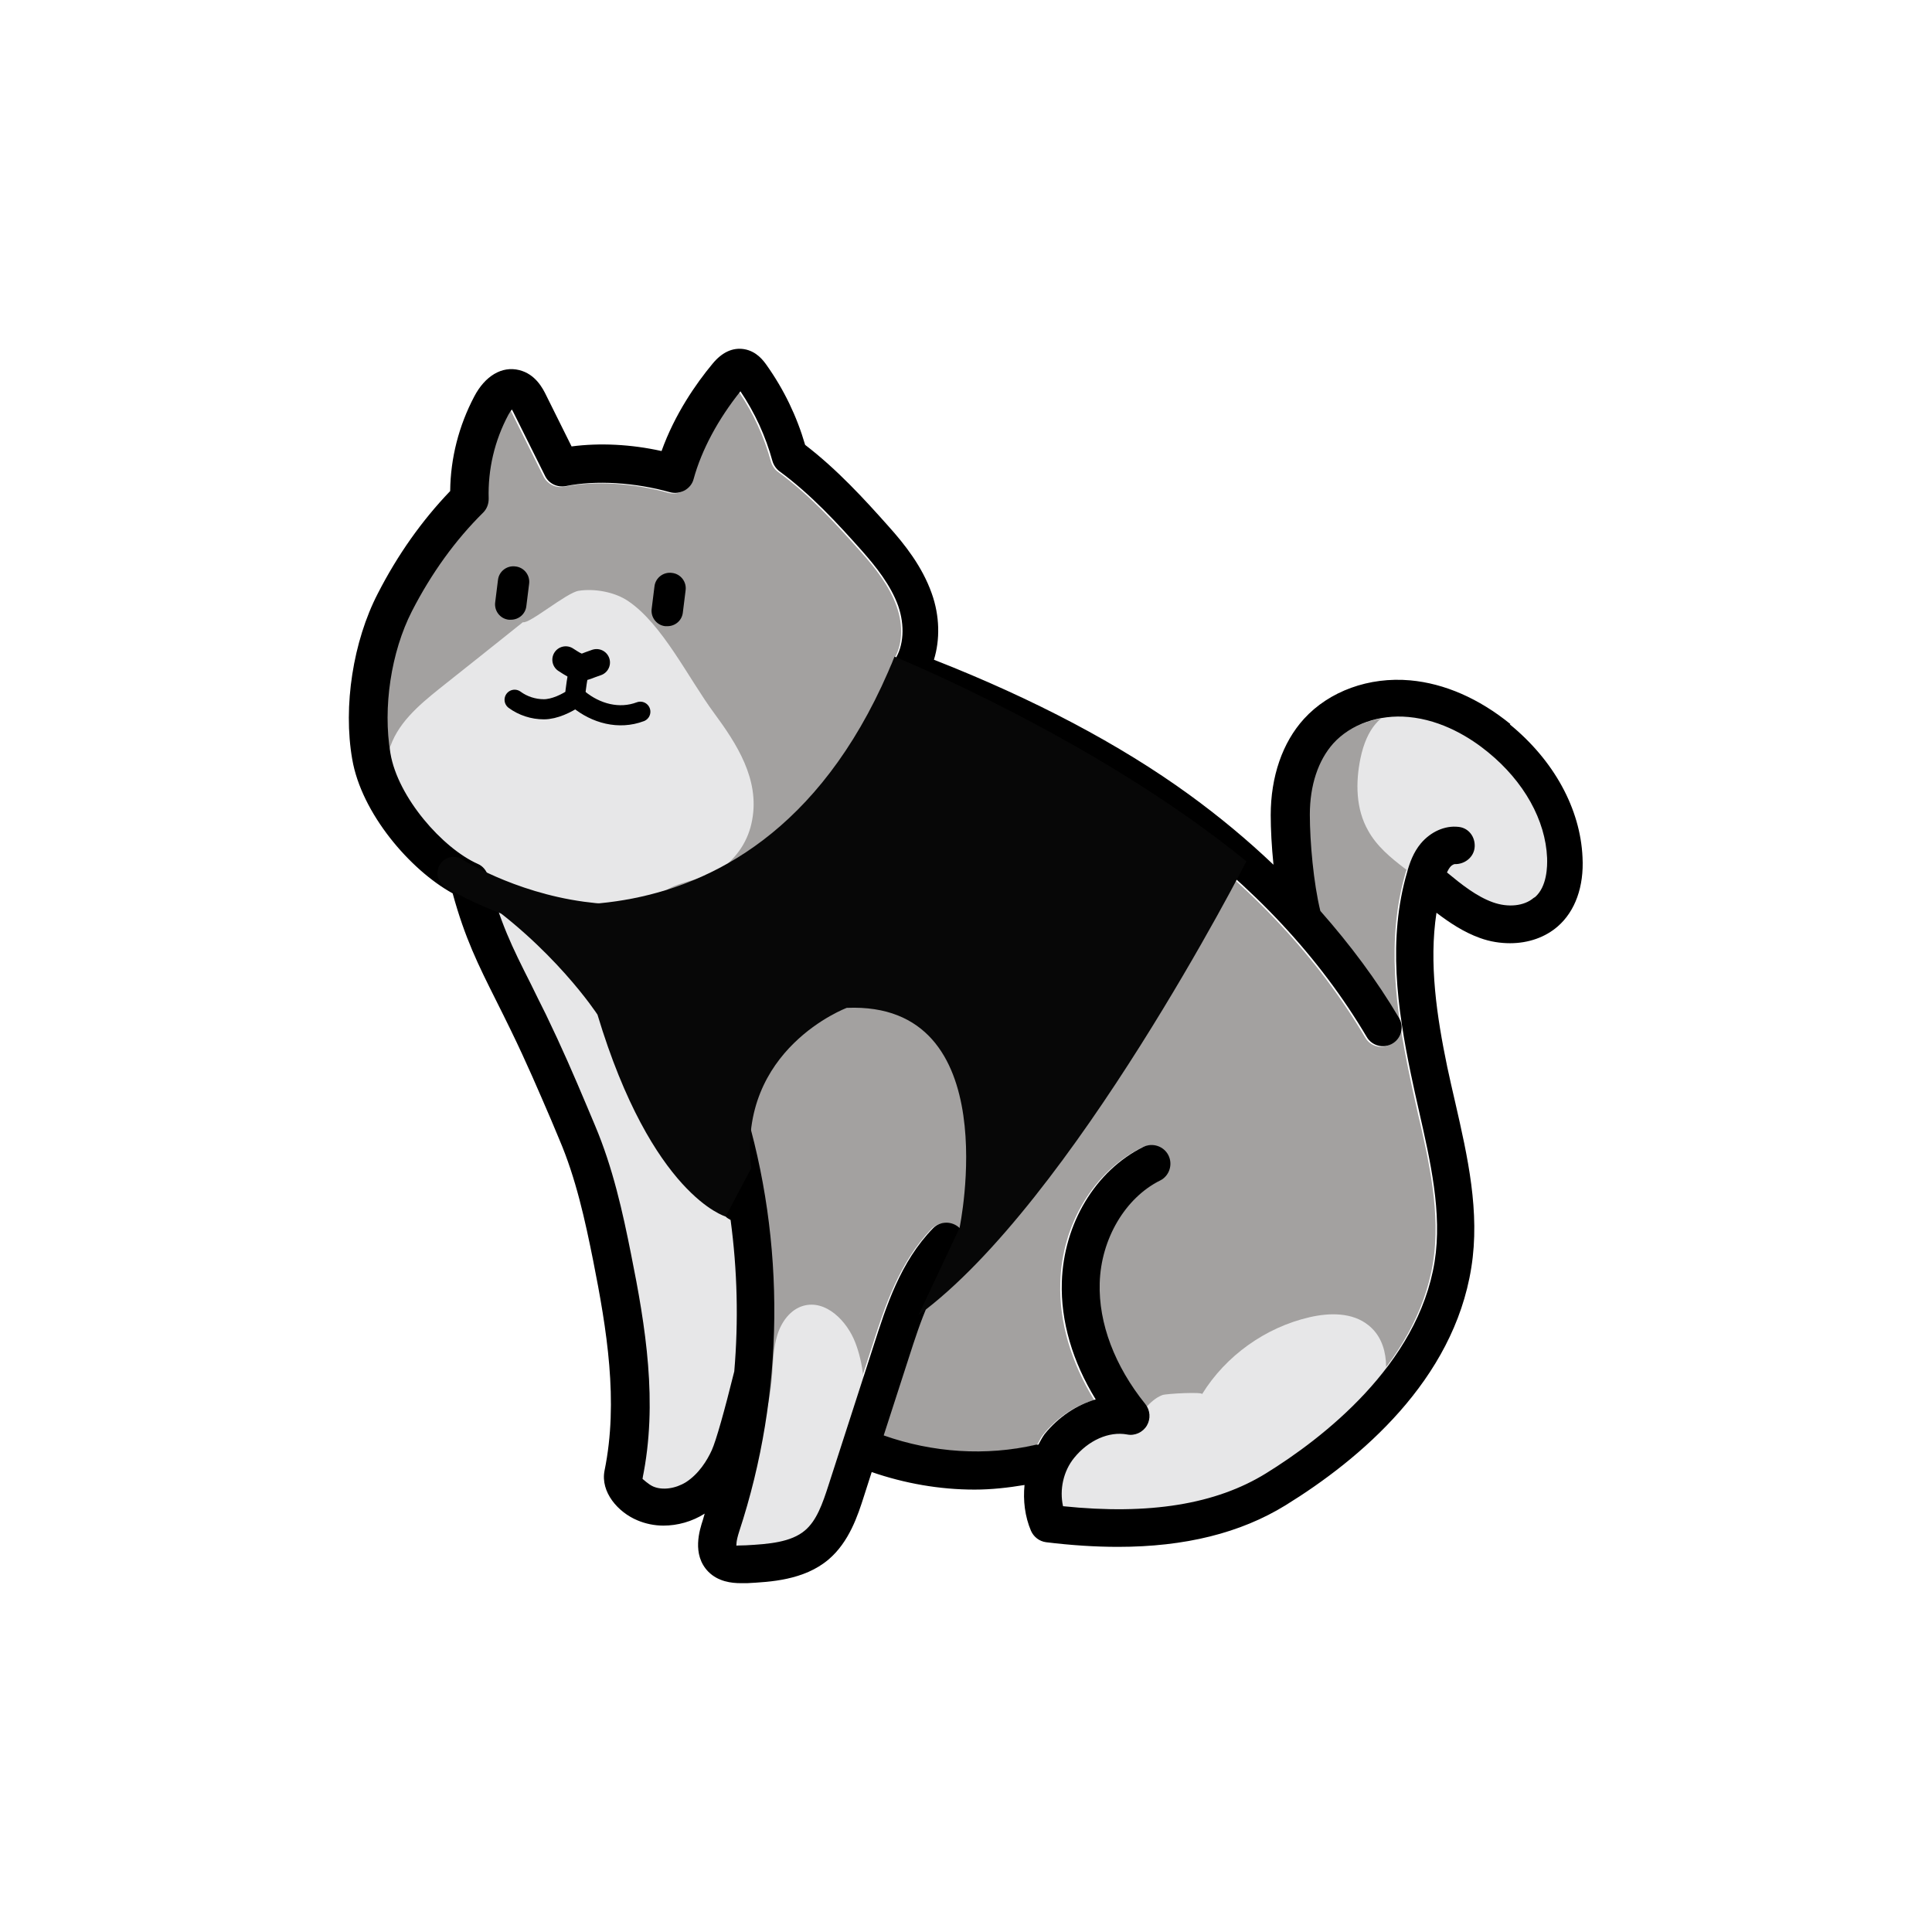 <svg width="72" height="72" viewBox="0 0 72 72" fill="none" xmlns="http://www.w3.org/2000/svg">
<path d="M55.406 28.062C54.74 27.523 53.695 26.846 52.432 26.743C51.341 26.639 50.273 27.029 49.63 27.729C49.068 28.349 48.758 29.289 48.758 30.379C48.758 31.4 48.895 32.926 49.148 33.969C50.273 35.231 51.249 36.551 52.076 37.95C52.271 38.283 52.168 38.707 51.835 38.914C51.502 39.109 51.077 39.005 50.882 38.673C49.125 35.702 46.645 33.04 43.498 30.758C40.88 28.853 37.55 27.133 33.623 25.641C33.428 25.561 33.267 25.401 33.21 25.206C33.153 25.01 33.175 24.781 33.29 24.609C33.623 24.093 33.681 23.347 33.417 22.602C33.141 21.821 32.59 21.133 32.085 20.571C31.166 19.539 30.178 18.449 28.996 17.588C28.869 17.497 28.777 17.359 28.732 17.21C28.479 16.281 28.077 15.398 27.537 14.606C26.711 15.638 26.091 16.785 25.792 17.875C25.746 18.059 25.62 18.208 25.459 18.3C25.298 18.392 25.103 18.414 24.919 18.369C23.61 18.002 22.163 17.91 21.027 18.139C20.717 18.197 20.407 18.047 20.257 17.761L19.086 15.409C19.086 15.409 19.04 15.317 19.017 15.283C18.983 15.329 18.937 15.398 18.891 15.478C18.386 16.441 18.133 17.52 18.156 18.609C18.156 18.805 18.087 18.988 17.949 19.126C16.916 20.147 16.02 21.386 15.297 22.797C14.516 24.322 14.194 26.398 14.493 28.096C14.769 29.737 16.445 31.629 17.743 32.214C17.938 32.306 18.076 32.467 18.133 32.673C18.581 34.394 19.04 35.312 19.729 36.7C19.901 37.044 20.085 37.411 20.292 37.835C20.889 39.074 21.325 40.084 21.819 41.254L22.117 41.965C22.795 43.537 23.151 45.188 23.461 46.76C24.001 49.444 24.471 52.301 23.886 55.134C23.909 55.157 24.104 55.341 24.288 55.421C24.644 55.57 25.114 55.501 25.505 55.26C25.987 54.962 26.297 54.446 26.47 54.067C26.63 53.712 26.952 52.622 27.308 51.131C27.48 49.249 27.423 47.357 27.17 45.487C27.113 45.452 27.055 45.429 26.998 45.372C25.505 43.881 24.299 42.068 23.518 40.107C23.369 39.751 23.553 39.338 23.909 39.2C24.265 39.051 24.678 39.235 24.816 39.59C25.275 40.726 25.895 41.804 26.642 42.791C26.538 42.378 26.447 41.977 26.32 41.575C26.205 41.208 26.412 40.818 26.779 40.703C27.147 40.589 27.537 40.795 27.652 41.162C29.237 46.313 29.179 51.98 27.491 57.096C27.365 57.486 27.377 57.612 27.388 57.635C27.388 57.612 27.48 57.635 27.744 57.612C28.605 57.566 29.421 57.497 29.937 57.061C30.374 56.694 30.592 56.086 30.833 55.329L32.498 50.178C32.969 48.71 33.508 47.047 34.714 45.797C34.978 45.521 35.426 45.51 35.702 45.785C35.977 46.06 35.989 46.496 35.713 46.772C34.726 47.781 34.243 49.284 33.819 50.603L32.877 53.517C34.691 54.159 36.689 54.297 38.561 53.861C38.584 53.861 38.618 53.861 38.641 53.861C38.722 53.723 38.779 53.586 38.871 53.471C39.388 52.828 40.065 52.381 40.777 52.175C39.916 50.775 39.468 49.261 39.514 47.804C39.571 45.624 40.766 43.651 42.545 42.768C42.89 42.596 43.315 42.734 43.487 43.078C43.659 43.422 43.521 43.846 43.177 44.018C41.879 44.661 40.972 46.198 40.926 47.838C40.88 49.341 41.489 50.936 42.626 52.347C42.809 52.576 42.833 52.897 42.683 53.15C42.534 53.402 42.235 53.54 41.948 53.482C41.271 53.356 40.49 53.7 39.973 54.354C39.571 54.847 39.422 55.536 39.56 56.155C42.775 56.488 45.255 56.086 47.127 54.928C49.205 53.643 52.788 50.913 53.408 47.035C53.695 45.223 53.259 43.284 52.822 41.414C52.719 40.956 52.616 40.508 52.524 40.049C52.019 37.617 51.651 35.013 52.386 32.513C52.489 32.18 52.627 31.79 52.891 31.457C53.259 31.01 53.776 30.78 54.292 30.838C54.671 30.872 54.924 31.205 54.901 31.584C54.878 31.962 54.522 32.249 54.154 32.226C54.143 32.226 54.051 32.26 53.982 32.341C53.936 32.398 53.902 32.467 53.867 32.536C54.407 32.983 54.958 33.43 55.578 33.648C56.164 33.855 56.761 33.786 57.094 33.488C57.542 33.098 57.553 32.329 57.542 32.031C57.484 30.62 56.681 29.186 55.349 28.096L55.406 28.062Z" fill="#A3A1A0"/>
<path d="M50.699 28.268C50.515 29.163 50.527 30.15 50.986 30.953C51.307 31.538 51.836 31.974 52.364 32.375C53.145 32.972 53.971 33.534 54.821 34.038C55.372 34.371 55.981 34.692 56.624 34.624C57.359 34.555 57.99 33.958 58.243 33.27C58.496 32.582 58.438 31.79 58.243 31.079C57.566 28.647 51.641 23.691 50.699 28.268Z" fill="#E7E7E8"/>
<path d="M39.4 54.32C38.929 55.26 39.216 56.557 40.112 57.13C40.927 57.658 41.995 57.52 42.948 57.337C44.624 57.027 46.324 56.637 47.84 55.868C49.367 55.088 50.722 53.884 51.376 52.301C51.778 51.326 51.824 50.041 50.997 49.387C50.4 48.905 49.551 48.917 48.804 49.089C47.162 49.467 45.681 50.523 44.797 51.957C44.854 51.865 43.465 51.934 43.315 51.991C42.81 52.186 42.581 52.714 42.133 52.92C41.088 53.413 40.066 53.023 39.411 54.331L39.4 54.32Z" fill="#E7E7E8"/>
<path d="M27.387 56.132L27.054 55.949C28.042 54.572 28.65 52.92 28.776 51.234C28.811 50.729 28.822 50.225 28.972 49.743C29.121 49.261 29.454 48.802 29.936 48.664C30.774 48.424 31.567 49.227 31.877 50.041C32.497 51.658 32.106 53.471 31.705 55.169C31.555 55.8 31.395 56.465 30.97 56.958C30.533 57.463 29.879 57.727 29.259 57.968C28.834 58.128 28.409 58.3 27.961 58.323C27.513 58.346 27.031 58.22 26.733 57.887C25.975 57.027 26.847 55.731 27.261 54.905C27.869 53.666 27.996 52.427 28.03 51.062C28.122 47.047 28.065 42.929 26.583 39.201C26.147 38.111 23.873 34.417 24.723 33.281C25.022 32.891 26.354 32.754 26.836 32.41C27.467 31.962 27.892 31.331 28.03 30.563C28.317 29.037 27.445 27.706 26.618 26.582C25.665 25.297 24.689 23.256 23.402 22.395C22.909 22.062 22.162 21.925 21.565 22.017C21.117 22.085 19.717 23.267 19.487 23.187C18.453 24.013 17.42 24.838 16.375 25.665C15.606 26.284 14.768 26.984 14.492 27.993C14.09 29.427 14.974 30.792 15.95 31.652C17.041 32.605 17.431 33.224 18.109 34.532C18.821 35.908 19.498 37.308 20.164 38.707C21.095 40.635 22.025 42.573 22.702 44.604C23.942 48.286 24.333 52.255 23.839 56.109C24.792 56.66 26.032 56.27 26.824 55.478" fill="#E7E7E8"/>
<path d="M19.029 23.095C19.029 23.095 18.983 23.095 18.96 23.095C18.639 23.061 18.409 22.762 18.455 22.441L18.558 21.615C18.593 21.294 18.891 21.064 19.213 21.11C19.535 21.145 19.764 21.443 19.718 21.764L19.615 22.59C19.58 22.888 19.328 23.095 19.041 23.095H19.029Z" fill="black"/>
<path d="M24.861 23.336C24.861 23.336 24.815 23.336 24.792 23.336C24.471 23.301 24.241 23.003 24.287 22.682L24.39 21.856C24.425 21.535 24.723 21.305 25.045 21.351C25.366 21.386 25.596 21.684 25.55 22.005L25.447 22.831C25.412 23.129 25.16 23.336 24.873 23.336H24.861Z" fill="black"/>
<path d="M56.289 26.984C55.118 26.032 53.832 25.47 52.557 25.355C51.019 25.217 49.538 25.756 48.596 26.789C47.792 27.672 47.356 28.945 47.356 30.379C47.356 30.895 47.39 31.549 47.459 32.226C46.495 31.308 45.45 30.437 44.313 29.611C41.752 27.752 38.548 26.055 34.805 24.586C35.035 23.841 35.023 22.957 34.725 22.12C34.369 21.11 33.714 20.285 33.117 19.619C32.199 18.587 31.2 17.497 30.005 16.579C29.695 15.512 29.213 14.514 28.57 13.608C28.455 13.447 28.203 13.092 27.732 13.012C27.307 12.943 26.905 13.126 26.549 13.562C25.94 14.296 25.148 15.432 24.654 16.809C23.517 16.556 22.346 16.499 21.301 16.637L20.36 14.744C20.233 14.48 19.958 13.941 19.349 13.792C18.706 13.631 18.075 14.01 17.673 14.778C17.099 15.868 16.789 17.073 16.777 18.3C15.732 19.39 14.825 20.663 14.079 22.12C13.16 23.898 12.781 26.318 13.126 28.291C13.47 30.31 15.284 32.421 16.869 33.293C17.328 34.968 17.822 35.954 18.488 37.285C18.66 37.629 18.844 37.996 19.039 38.398C19.625 39.602 20.05 40.6 20.544 41.747L20.842 42.459C21.462 43.904 21.807 45.487 22.105 46.978C22.61 49.525 23.058 52.221 22.53 54.802C22.369 55.605 23.035 56.362 23.759 56.66C24.057 56.786 24.39 56.855 24.723 56.855C25.251 56.855 25.791 56.706 26.262 56.408C26.239 56.488 26.216 56.568 26.193 56.648C26.078 57.004 25.768 57.933 26.4 58.576C26.767 58.943 27.261 59 27.605 59C27.697 59 27.778 59 27.846 59C28.685 58.954 29.959 58.897 30.878 58.117C31.647 57.463 31.969 56.477 32.199 55.754L32.486 54.859C33.714 55.283 35.012 55.513 36.321 55.513C36.941 55.513 37.561 55.444 38.181 55.341C38.124 55.914 38.193 56.511 38.422 57.05C38.526 57.279 38.732 57.44 38.985 57.474C39.926 57.589 40.822 57.647 41.66 57.647C44.164 57.647 46.23 57.13 47.907 56.098C50.697 54.377 54.165 51.441 54.831 47.242C55.164 45.166 54.693 43.101 54.234 41.093C54.131 40.646 54.027 40.199 53.935 39.763C53.545 37.882 53.246 35.897 53.533 34.016C54.016 34.383 54.544 34.738 55.153 34.956C55.532 35.094 55.91 35.151 56.278 35.151C56.955 35.151 57.587 34.933 58.058 34.52C58.701 33.958 59.034 33.041 58.976 31.951C58.896 30.138 57.908 28.337 56.266 26.995L56.289 26.984ZM57.151 33.465C56.806 33.763 56.209 33.832 55.635 33.626C55.026 33.408 54.464 32.96 53.924 32.513C53.958 32.444 53.993 32.375 54.039 32.318C54.108 32.226 54.2 32.203 54.211 32.203C54.59 32.215 54.934 31.939 54.957 31.561C54.98 31.182 54.728 30.849 54.349 30.815C53.843 30.758 53.315 30.999 52.948 31.435C52.672 31.767 52.535 32.157 52.443 32.49C51.708 34.991 52.075 37.595 52.58 40.027C52.672 40.474 52.776 40.933 52.879 41.392C53.304 43.261 53.752 45.2 53.465 47.013C52.844 50.879 49.262 53.62 47.184 54.905C45.312 56.063 42.832 56.465 39.616 56.132C39.479 55.513 39.628 54.825 40.03 54.331C40.558 53.678 41.327 53.333 42.005 53.459C42.292 53.517 42.59 53.379 42.74 53.127C42.889 52.874 42.866 52.553 42.682 52.324C41.545 50.913 40.937 49.318 40.983 47.816C41.029 46.175 41.936 44.638 43.233 43.996C43.578 43.824 43.716 43.399 43.544 43.055C43.371 42.711 42.946 42.573 42.602 42.745C40.822 43.629 39.639 45.602 39.571 47.781C39.525 49.238 39.972 50.752 40.834 52.152C40.122 52.358 39.444 52.806 38.927 53.448C38.836 53.574 38.767 53.712 38.698 53.838C38.675 53.838 38.64 53.838 38.617 53.838C36.746 54.274 34.748 54.136 32.933 53.494L33.875 50.58C34.3 49.261 34.782 47.758 35.77 46.749C36.034 46.474 36.034 46.026 35.758 45.762C35.483 45.498 35.035 45.498 34.771 45.774C33.553 47.024 33.025 48.688 32.554 50.156L30.89 55.306C30.648 56.063 30.43 56.672 29.994 57.039C29.477 57.474 28.662 57.543 27.801 57.589C27.537 57.601 27.433 57.589 27.445 57.612C27.445 57.589 27.422 57.463 27.548 57.073C29.236 51.945 29.293 46.29 27.709 41.139C27.594 40.772 27.203 40.566 26.836 40.681C26.469 40.795 26.262 41.185 26.377 41.552C26.503 41.954 26.595 42.367 26.698 42.768C25.963 41.782 25.332 40.703 24.872 39.568C24.723 39.212 24.321 39.029 23.965 39.178C23.609 39.315 23.437 39.728 23.575 40.084C24.356 42.046 25.561 43.858 27.054 45.349C27.1 45.395 27.169 45.43 27.227 45.464C27.479 47.334 27.525 49.227 27.364 51.108C26.997 52.588 26.687 53.689 26.526 54.045C26.354 54.423 26.044 54.928 25.561 55.238C25.171 55.478 24.689 55.547 24.344 55.398C24.161 55.318 23.965 55.123 23.942 55.111C24.528 52.278 24.057 49.422 23.517 46.737C23.207 45.177 22.84 43.514 22.174 41.942L21.875 41.231C21.382 40.061 20.945 39.051 20.348 37.813C20.142 37.4 19.958 37.033 19.786 36.677C19.085 35.289 18.626 34.371 18.189 32.651C18.132 32.444 17.994 32.272 17.799 32.192C16.49 31.607 14.825 29.714 14.55 28.073C14.262 26.376 14.572 24.299 15.353 22.774C16.077 21.363 16.972 20.124 18.006 19.103C18.144 18.965 18.212 18.782 18.212 18.587C18.178 17.497 18.431 16.419 18.947 15.455C18.993 15.375 19.039 15.306 19.074 15.26C19.097 15.294 19.12 15.34 19.143 15.386L20.314 17.738C20.452 18.025 20.773 18.174 21.083 18.116C22.209 17.887 23.667 17.979 24.976 18.346C25.16 18.392 25.343 18.369 25.515 18.277C25.676 18.185 25.803 18.036 25.849 17.852C26.147 16.763 26.767 15.616 27.594 14.583C28.134 15.386 28.535 16.258 28.788 17.187C28.834 17.336 28.926 17.474 29.052 17.566C30.224 18.426 31.223 19.516 32.141 20.548C32.646 21.122 33.197 21.81 33.473 22.579C33.726 23.313 33.68 24.07 33.347 24.586C33.232 24.758 33.197 24.988 33.266 25.183C33.335 25.378 33.485 25.55 33.68 25.619C37.607 27.11 40.937 28.831 43.555 30.735C46.701 33.018 49.181 35.679 50.938 38.65C51.134 38.983 51.57 39.086 51.892 38.891C52.224 38.696 52.339 38.26 52.133 37.927C51.306 36.528 50.318 35.209 49.205 33.947C48.952 32.914 48.814 31.377 48.814 30.356C48.814 29.267 49.124 28.337 49.687 27.706C50.33 26.995 51.398 26.617 52.489 26.72C53.752 26.835 54.808 27.5 55.463 28.039C56.795 29.129 57.598 30.563 57.656 31.974C57.667 32.283 57.656 33.041 57.208 33.431L57.151 33.465Z" fill="black"/>
<path d="M21.084 24.586C21.371 24.77 21.383 24.781 21.647 24.884C21.934 24.815 21.796 24.838 22.232 24.689" stroke="black" stroke-linecap="round" stroke-linejoin="round"/>
<path d="M19.178 26.078C19.488 26.307 19.878 26.433 20.269 26.433C20.659 26.433 21.118 26.215 21.428 25.997C21.44 25.722 21.532 25.16 21.589 24.896" stroke="black" stroke-width="0.75" stroke-linecap="round" stroke-linejoin="round"/>
<path d="M21.555 26.054C22.209 26.593 23.07 26.823 23.863 26.524" stroke="black" stroke-width="0.75" stroke-linecap="round" stroke-linejoin="round"/>
<path d="M16.904 32.535C16.904 32.535 18.902 33.82 21.681 34.199C26.469 34.864 32.027 32.662 33.807 27.523" stroke="#070707" stroke-width="1.2" stroke-linecap="round" stroke-linejoin="round"/>
<path d="M17.547 33.247C17.547 33.247 28.364 36.803 33.336 24.471C33.336 24.471 40.845 27.523 46.449 32.1C46.449 32.1 39.961 44.81 34.231 49.008L35.759 45.762C35.759 45.762 37.538 37.308 31.556 37.56C31.556 37.56 27.48 39.086 27.996 43.536L27.043 45.337C27.043 45.337 24.299 44.557 22.266 37.812C22.266 37.812 20.613 35.266 17.558 33.235L17.547 33.247Z" fill="#070707"/>
</svg>
